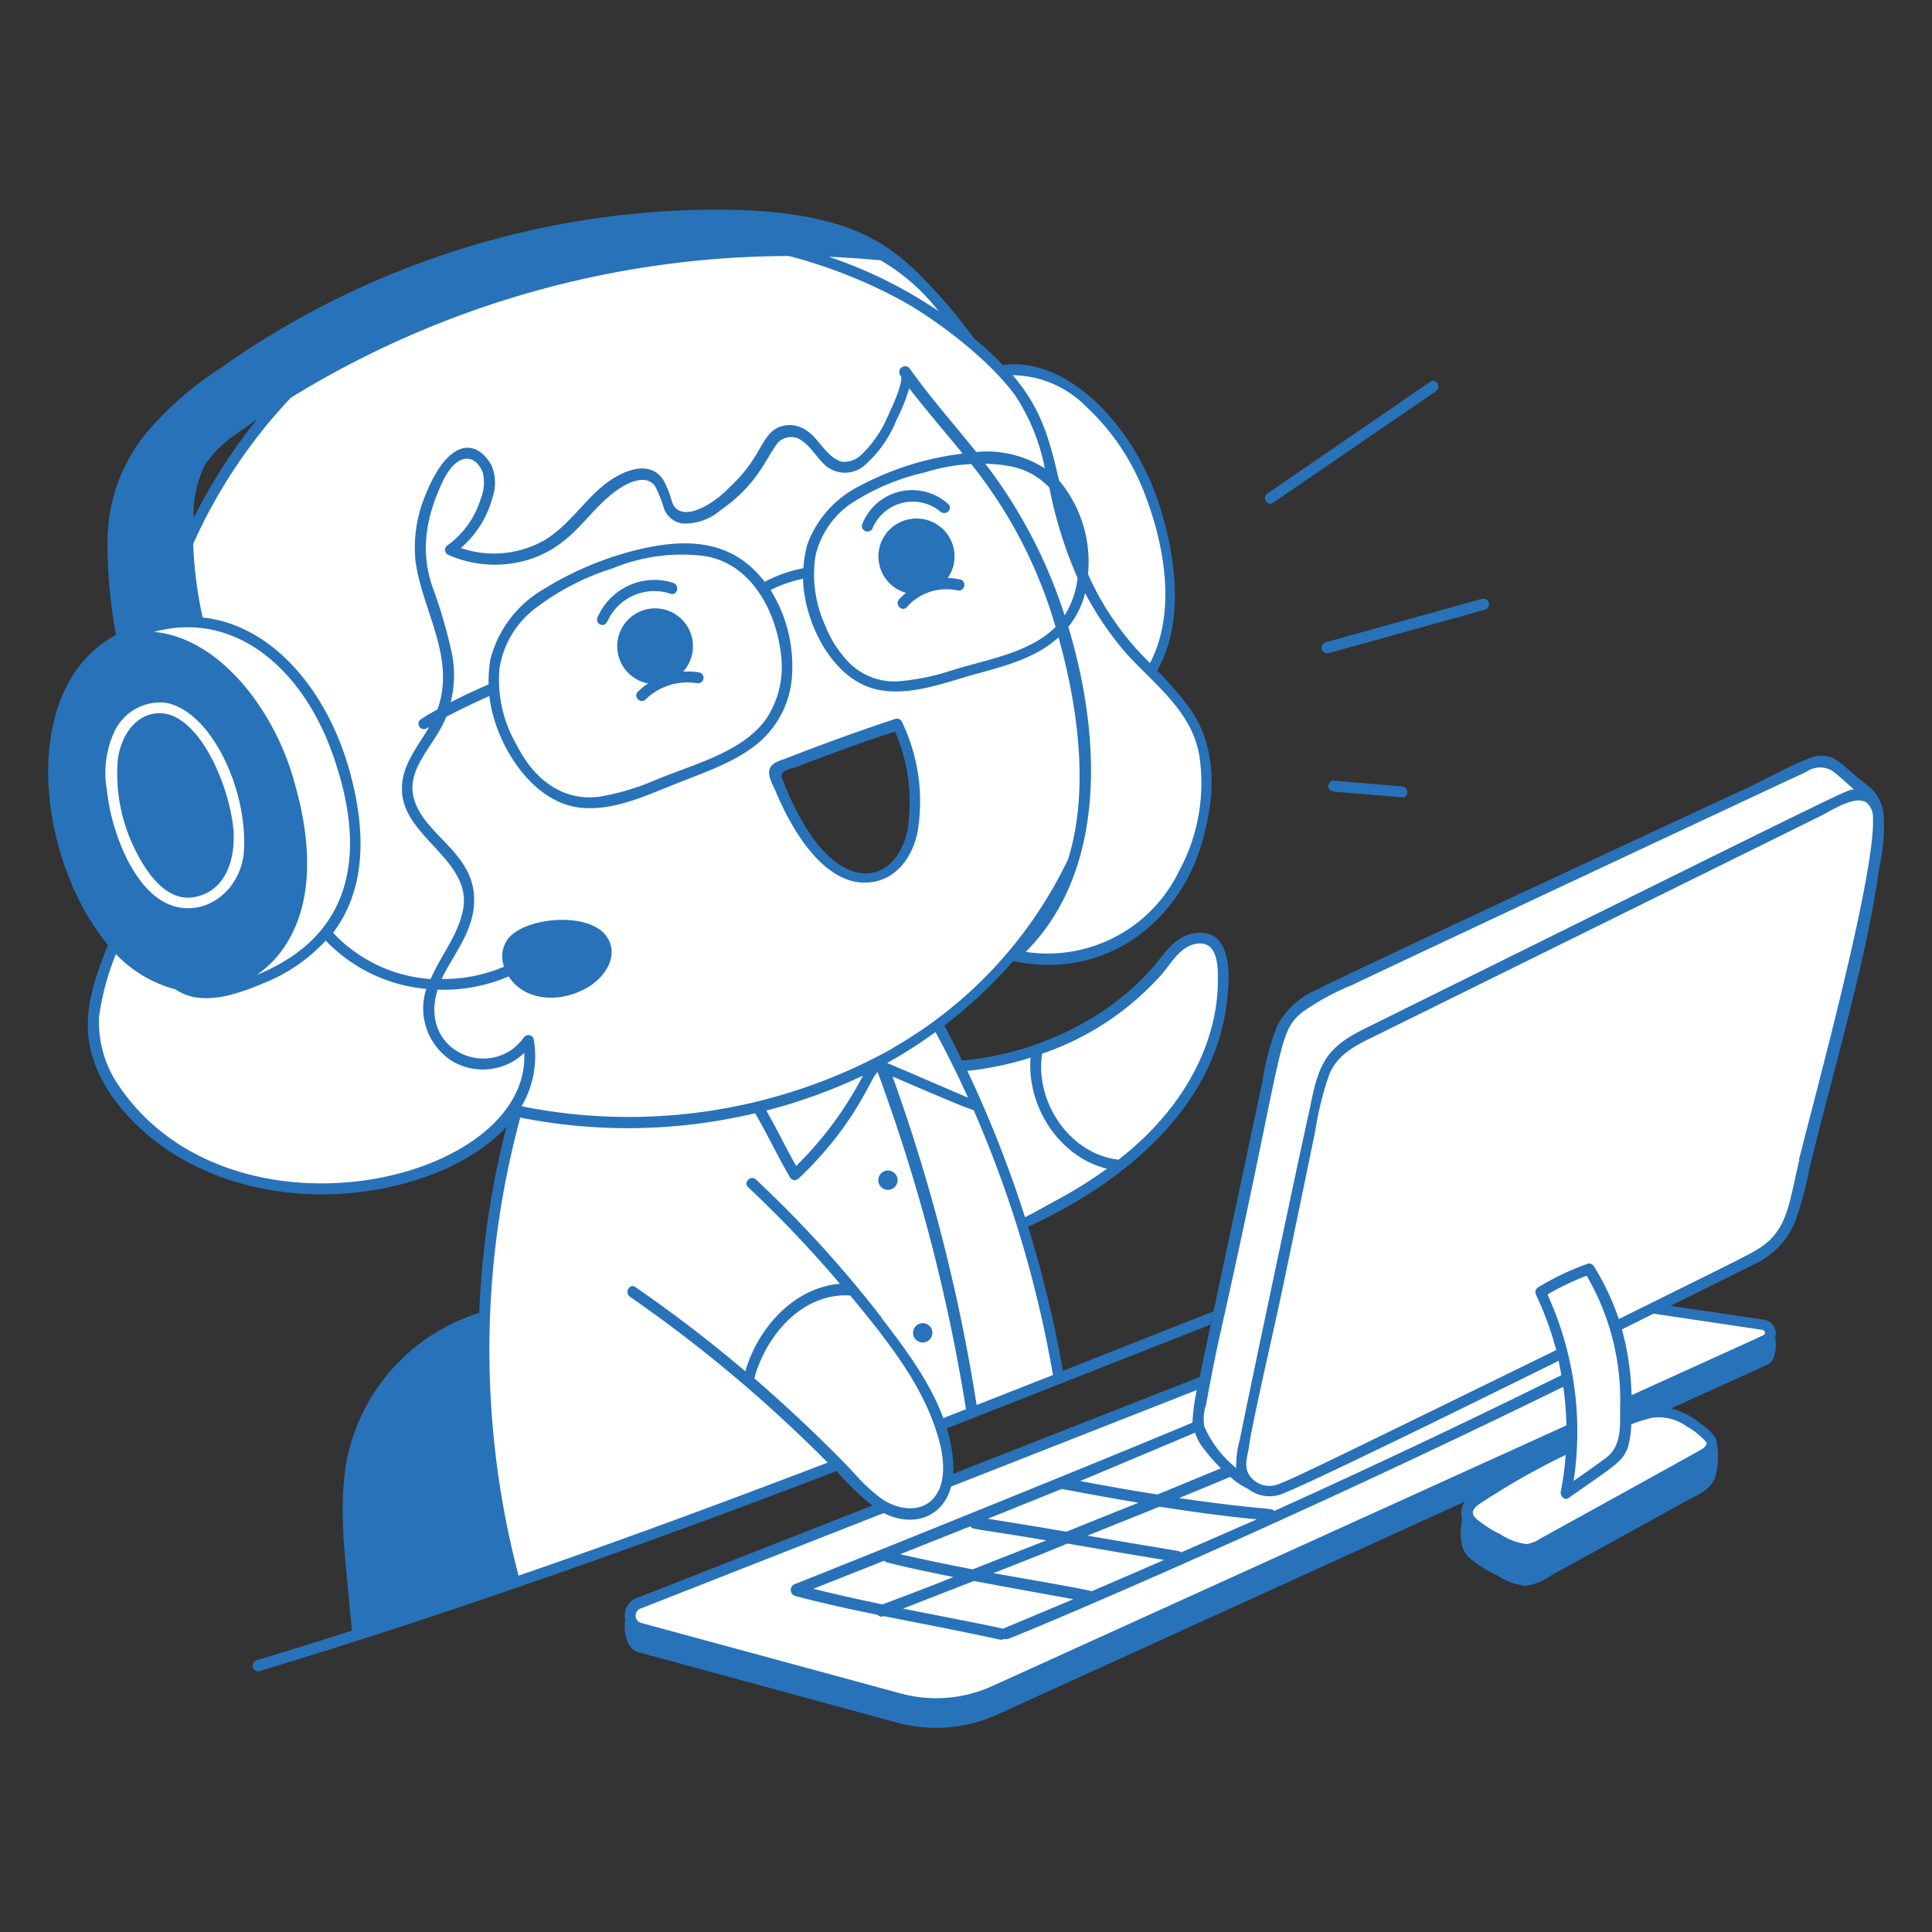 <svg xmlns="http://www.w3.org/2000/svg" fill="none" viewBox="0 0 20 20" id="Digital-Customer-Service--Streamline-Seoul" height="20" width="20">
  <rect x="0" y="0" width="20" height="20" fill="#333333" stroke="none"/>
  <desc>
    Digital Customer Service Streamline Illustration: https://streamlinehq.com
  </desc>
  <path fill="#ffffff" d="M19.434 8.391a0.2 0.2 0 0 0 -0.09 -0.143c-0.092 -0.058 -0.214 -0.008 -0.312 0.04l-4.845 2.39a0.784 0.784 0 0 0 -0.554 0.687c-0.153 0.685 -0.541 2.542 -0.576 2.7L6.6 16.6a0.134 0.134 0 0 0 0.018 0.251l2.686 0.734c0.329 0.09 0.679 0.061 0.99 -0.08l5.974 -2.72 0 0.178a7.245 7.245 0 0 0 -0.973 0.544c-0.057 0.038 -0.122 0.092 -0.113 0.161a0.183 0.183 0 0 0 0.086 0.113 2.152 2.152 0 0 0 0.393 0.225c0.05 0.023 0.105 0.035 0.16 0.033 0.076 -0.014 -0.059 0.048 1.772 -0.966 0.055 -0.031 0.119 -0.071 0.125 -0.134 0.006 -0.063 -0.155 -0.169 -0.206 -0.206 -0.241 -0.176 -0.418 -0.146 -0.684 -0.028l0 -0.175 1.441 -0.656a0.087 0.087 0 0 0 0.049 -0.088 0.086 0.086 0 0 0 -0.067 -0.074L17.1 13.54l0.938 -0.467a1.126 1.126 0 0 0 0.367 -0.247 1.11 1.11 0 0 0 0.2 -0.49c0.177 -0.772 0.915 -3.391 0.829 -3.945Z" stroke-width="0.1"></path>
  <path fill="#ffffff" d="M12.848 15.121c0.1 -0.66 0.216 -1.066 0.316 -1.52 0.151 -0.686 0.319 -1.551 0.471 -2.236a0.784 0.784 0 0 1 0.554 -0.687l4.845 -2.39c0.128 -0.062 0.281 -0.112 0.361 0.006 0 -0.064 -0.1 -0.113 -0.207 -0.2 -0.231 -0.2 -0.268 -0.278 -0.539 -0.143 -1.611 0.8 -3.3 1.513 -4.914 2.31a1.054 1.054 0 0 0 -0.412 0.3 1.049 1.049 0 0 0 -0.143 0.39c-0.151 0.686 -0.318 1.552 -0.47 2.238 -0.1 0.451 -0.207 0.86 -0.317 1.519 -0.027 0.165 0.348 0.586 0.582 0.676a0.252 0.252 0 0 1 -0.127 -0.263Z" stroke-width="0.1"></path>
  <path fill="#2872b9" d="M19.5 8.458a0.423 0.423 0 0 0 -0.173 -0.332c-0.224 -0.174 -0.238 -0.219 -0.367 -0.286a0.336 0.336 0 0 0 -0.251 0.017c-0.209 0.083 -0.409 0.2 -0.611 0.294 -0.202 0.094 -4.049 1.88 -4.459 2.09a0.852 0.852 0 0 0 -0.415 0.371 2.569 2.569 0 0 0 -0.153 0.572c-0.168 0.789 -0.64 3.009 -0.653 3.071l-5.839 2.293a0.191 0.191 0 0 0 -0.106 0.22c-0.02 0.126 0.012 0.3 0.133 0.335l2.686 0.731c0.342 0.092 0.706 0.063 1.029 -0.083l4.843 -2.206a0.201 0.201 0 0 0 -0.03 0.173c-0.019 0.16 -0.036 0.327 0.1 0.429a1.578 1.578 0 0 0 0.278 0.17 0.679 0.679 0 0 0 0.279 0.1 0.6 0.6 0 0 0 0.274 -0.113c0.95 -0.52 0.386 -0.212 1.353 -0.745 0.124 -0.069 0.286 -0.125 0.339 -0.267a0.842 0.842 0 0 0 0.006 -0.4 0.494 0.494 0 0 0 -0.148 -0.147 0.787 0.787 0 0 0 -0.316 -0.165l1 -0.454c0.084 -0.039 0.093 -0.187 0.078 -0.283a0.142 0.142 0 0 0 -0.015 -0.115 0.142 0.142 0 0 0 -0.096 -0.066l-0.972 -0.144 0.851 -0.423a0.85 0.85 0 0 0 0.431 -0.429 3.762 3.762 0 0 0 0.156 -0.573c0.3 -1.216 0.582 -2.129 0.726 -3.128 0.037 -0.166 0.051 -0.337 0.042 -0.507Zm-7.018 6.1c0.029 -0.157 0.082 -0.455 0.164 -0.815 0.647 -2.893 0.572 -3.046 0.829 -3.26a2.541 2.541 0 0 1 0.527 -0.288c0.2 -0.1 4.586 -2.155 4.7 -2.206a0.242 0.242 0 0 1 0.267 -0.008c0.063 0.046 0.166 0.14 0.223 0.192 -0.088 0.011 0.231 -0.147 -4.94 2.414 -0.179 0.089 -0.376 0.174 -0.5 0.338 -0.124 0.164 -0.157 0.384 -0.2 0.583 -0.1 0.442 -0.7 3.284 -0.716 3.39a0.957 0.957 0 0 0 -0.038 0.3 1.139 1.139 0 0 1 -0.33 -0.429 0.445 0.445 0 0 1 0.012 -0.212l0.002 0.001Zm4.157 0.525c-0.005 0 0.013 -0.006 -0.349 0.248a3.414 3.414 0 0 0 -0.271 -1.931 2.851 2.851 0 0 1 0.406 -0.194 2.554 2.554 0 0 1 0.346 1.383c0 0.172 0.014 0.374 -0.134 0.493l0.002 0.001Zm-0.474 -0.848a96.92 96.92 0 0 1 -2.973 1.406c-0.037 -0.038 -0.061 0 -0.987 -0.133 0.08 -0.032 0.53 -0.219 0.53 -0.219a0.764 0.764 0 0 0 0.182 0.122 0.367 0.367 0 0 0 0.391 0.039c0.4 -0.163 2.453 -1.178 2.827 -1.363 0.009 0.048 0.019 0.097 0.028 0.147l0.002 0.001Zm-5.78 2.626c-0.039 -0.015 -1 -0.2 -1.036 -0.209l0.733 -0.286c0.342 0.065 0.686 0.126 1.029 0.189l-0.728 0.305 0.002 0.001Zm-1.966 -0.414 0.736 -0.291a0.053 0.053 0 0 0 0.03 0.021c0 -0.01 0 0.011 0.685 0.148 -0.243 0.1 -0.488 0.19 -0.734 0.284 -0.242 -0.05 -0.481 -0.103 -0.719 -0.163l0.002 0.001Zm2.573 -1.034c0.263 0.051 0.527 0.098 0.794 0.143 -0.249 0.1 -0.5 0.2 -0.746 0.3 -0.271 -0.046 -0.542 -0.091 -0.814 -0.134l0.766 -0.309Zm-0.946 0.387c0.021 0.037 0.038 0.019 0.785 0.146l-0.762 0.3c-0.251 -0.048 -0.5 -0.1 -0.75 -0.157l0.727 -0.289Zm1.254 0.673c-0.043 -0.02 -0.8 -0.149 -1.016 -0.188 0.256 -0.1 0.511 -0.2 0.766 -0.306 0.334 0.057 0.668 0.115 1 0.169 -0.115 0.052 -0.617 0.268 -0.75 0.325Zm0.927 -0.4c-0.018 -0.023 0.053 0 -0.97 -0.176l0.747 -0.3c0.335 0.052 0.671 0.1 1.007 0.131 -0.262 0.115 -0.524 0.229 -0.786 0.343l0.002 0.002Zm0.237 -1.073a1.689 1.689 0 0 0 0.175 0.2l-0.657 0.271c-0.269 -0.042 -0.536 -0.089 -0.8 -0.14 0.118 -0.048 1.19 -0.5 1.19 -0.5 0.019 0.062 0.05 0.119 0.092 0.169Zm-2.19 2.453a1.4 1.4 0 0 1 -0.952 0.077L6.636 16.8a0.077 0.077 0 0 1 -0.056 -0.068 0.078 0.078 0 0 1 0.043 -0.077l5.766 -2.265a2.137 2.137 0 0 0 -0.045 0.337c-1.058 0.445 -3.81 1.552 -4.122 1.674a0.065 0.065 0 0 0 -0.036 0.066 0.065 0.065 0 0 0 0.05 0.056c0.282 0.074 0.566 0.136 0.851 0.194a0.051 0.051 0 0 0 0.062 0.013c0.4 0.08 0.8 0.155 1.2 0.243a0.055 0.055 0 0 0 0.046 -0.008 0.065 0.065 0 0 0 0.041 0c0 0.01 2.671 -1.1 5.747 -2.609 0.019 0.133 0.03 0.266 0.032 0.4l-5.941 2.697Zm7.2 -2.68a0.799 0.799 0 0 1 0.191 0.158c0.009 0.037 -0.038 0.065 -0.067 0.082 -0.059 0.036 -1.654 0.915 -1.654 0.915a0.318 0.318 0 0 1 -0.143 0.056 0.646 0.646 0 0 1 -0.267 -0.1 1.2 1.2 0 0 1 -0.256 -0.166c-0.085 -0.082 0.026 -0.143 0.094 -0.186a7.37 7.37 0 0 1 0.836 -0.471 3.077 3.077 0 0 1 -0.051 0.38c-0.008 0.044 0.04 0.1 0.084 0.064 0.472 -0.332 0.551 -0.368 0.61 -0.518 0.022 -0.079 0.034 -0.161 0.036 -0.243 0.071 -0.028 0.144 -0.05 0.218 -0.068a0.5 0.5 0 0 1 0.365 0.097h0.004Zm0.773 -1.006a0.029 0.029 0 0 1 0.02 0.015c0.002 0.004 0.003 0.008 0.004 0.012a0.03 0.03 0 0 1 -0.002 0.012c-0.006 0.018 0.08 -0.027 -1.379 0.637a2.851 2.851 0 0 0 -0.1 -0.681l0.327 -0.163 1.131 0.168Zm0.38 -1.762c-0.1 0.419 -0.116 0.65 -0.314 0.84 -0.137 0.115 -0.089 0.083 -1.555 0.81a2.652 2.652 0 0 0 -0.258 -0.547 0.058 0.058 0 0 0 -0.064 -0.026 2.756 2.756 0 0 0 -0.514 0.245 0.059 0.059 0 0 0 -0.021 0.077 3.305 3.305 0 0 1 0.209 0.572c-2.309 1.129 -2.737 1.339 -2.882 1.39a0.25 0.25 0 0 1 -0.306 -0.113c-0.047 -0.091 0 -0.205 0.011 -0.3 0.023 -0.184 0.246 -1.161 0.286 -1.346 0.092 -0.418 0.35 -1.676 0.394 -1.886 0.031 -0.204 0.08 -0.405 0.148 -0.6 0.083 -0.2 0.263 -0.295 0.45 -0.385l4.638 -2.29c0.113 -0.056 0.354 -0.219 0.474 -0.137a0.2 0.2 0 0 1 0.066 0.158c0.025 0.594 -0.601 2.874 -0.766 3.538h0.004Z" stroke-width="0.1"></path>
  <path fill="#2872b9" d="M5.021 13.639a1.95 1.95 0 0 0 -1.348 1.383c-0.1 0.407 -0.061 0.833 -0.023 1.25 0.016 0.217 0.035 0.433 0.056 0.65 0.012 0 0.809 -0.258 1.642 -0.545a9.569 9.569 0 0 1 -0.327 -2.738Z" stroke-width="0.1"></path>
  <path fill="#ffffff" d="M12.659 9.983a0.335 0.335 0 0 0 -0.066 -0.2 0.268 0.268 0 0 0 -0.329 -0.022c-0.097 0.07 -0.18 0.157 -0.246 0.256 -0.464 0.583 -1.318 0.963 -2.085 1.026 -0.072 -0.149 -0.147 -0.297 -0.225 -0.443 -1.27 0.943 -2.978 1.206 -4.358 0.9a9.175 9.175 0 0 0 -0.01 4.869c1.784 -0.6 3.854 -1.41 5.624 -2.108a12.078 12.078 0 0 0 -0.383 -1.585c0.145 -0.064 0.291 -0.146 0.43 -0.223a3.6 3.6 0 0 0 1.2 -1 2.175 2.175 0 0 0 0.448 -1.47Z" stroke-width="0.1"></path>
  <path fill="#ffffff" d="M12.659 9.983a0.335 0.335 0 0 0 -0.066 -0.2 0.267 0.267 0 0 0 -0.329 -0.022 0.966 0.966 0 0 0 -0.246 0.256 2.82 2.82 0 0 1 -1.27 0.847c-0.11 0.509 0.274 1.151 0.859 1.2 0.659 -0.501 1.108 -1.227 1.052 -2.081Z" stroke-width="0.1"></path>
  <path fill="#ffffff" d="M10.045 3.548a4.941 4.941 0 0 0 -0.526 -0.623C9 2.4 8.425 2.422 7.708 2.5c0.139 0.062 1.279 0.142 2.337 1.048Z" stroke-width="0.1"></path>
  <path fill="#ffffff" d="M10.439 3.931c0.592 0.639 0.306 1.51 1.118 2.636a3.542 3.542 0 0 0 0.356 0.39A1.658 1.658 0 0 0 12.1 5.909a2.848 2.848 0 0 0 -0.619 -1.54c-0.282 -0.343 -0.708 -0.614 -1.136 -0.534 0.037 0.032 0.068 0.064 0.094 0.096Z" stroke-width="0.1"></path>
  <path fill="#ffffff" d="M11.272 6.566a6.601 6.601 0 0 0 -1.22 -2.253c-0.54 -0.679 -1.165 -0.92 -1.993 -1.139C5.647 2.546 2.7 3.988 2.127 6.4c-0.335 1.407 0.2 2.968 1.185 4 1.219 1.271 3.2 1.457 4.838 0.976 2.064 -0.605 3.756 -2.606 3.122 -4.81ZM9.467 8.4c0 0.63 -0.488 0.857 -0.852 0.559 -0.281 -0.23 -0.445 -0.563 -0.581 -0.9a0.1 0.1 0 0 1 0 -0.1 0.093 0.093 0 0 1 0.05 -0.032c0.369 -0.145 0.8 -0.3 1.206 -0.438A1.811 1.811 0 0 1 9.467 8.4Z" stroke-width="0.1"></path>
  <path fill="#ffffff" d="M4.814 4.7c0.519 0.081 0.106 0.833 -0.155 0.987a1.11 1.11 0 0 0 1.127 -0.131c0.263 -0.2 0.439 -0.534 0.756 -0.632a0.256 0.256 0 0 1 0.21 0.009c0.192 0.112 0.074 0.456 0.379 0.426a0.5 0.5 0 0 0 0.225 -0.086c0.591 -0.393 0.54 -0.736 0.745 -0.8 0.384 -0.127 0.421 0.674 0.891 0.232 0.1 -0.094 0.464 -0.726 0.364 -0.864 0.345 0.483 0.769 0.893 1.078 1.408a5.577 5.577 0 0 1 0.8 2.8c0.008 0.685 -0.225 1.4 -0.741 1.852a1.571 1.571 0 0 0 1.352 -0.319c0.491 -0.4 0.791 -1.328 0.573 -1.938 -0.162 -0.451 -0.587 -0.7 -0.858 -1.07 -0.808 -1.108 -0.524 -1.987 -1.118 -2.636a4.3 4.3 0 0 0 -1.308 -0.984A5.337 5.337 0 0 0 1.487 7.7c0 0.5 0.021 0.955 -0.086 1.44 -0.157 0.715 -0.78 1.369 -0.178 2.189 1.218 1.657 4.491 0.992 4.244 -0.563a0.563 0.563 0 0 1 -1.029 -0.285c-0.023 -0.45 0.492 -0.822 0.41 -1.268 -0.076 -0.415 -0.637 -0.643 -0.633 -1.065 0 -0.226 0.169 -0.4 0.28 -0.595 0.484 -0.84 -0.368 -1.462 -0.095 -2.253 0.068 -0.19 0.21 -0.634 0.414 -0.6Z" stroke-width="0.1"></path>
  <path fill="#2872b9" d="M7.57 2.224a8.852 8.852 0 0 0 -5.4 1.741C1.286 4.626 1.025 5.159 1.29 6.6a1.46 1.46 0 0 1 0.766 -0.154 4.399 4.399 0 0 1 -0.1 -1.1 1.175 1.175 0 0 1 0.11 -0.546 1.27 1.27 0 0 1 0.4 -0.391A9.939 9.939 0 0 1 9.184 2.64c-0.456 -0.333 -1.05 -0.407 -1.614 -0.416Z" stroke-width="0.1"></path>
  <path fill="#ffffff" d="M3.663 8.519a2.937 2.937 0 0 0 -0.618 -1.539 1.409 1.409 0 0 0 -1.9 -0.3 0.5 0.5 0 0 0 -0.088 0.055c0.467 -0.331 1.068 -0.043 1.436 0.407a2.83 2.83 0 0 1 0.616 1.539C3.239 9.793 2.5 10.359 1.848 10.2c0.026 0.019 0.054 0.037 0.083 0.052a0.7 0.7 0 0 0 0.464 -0.009c0.853 -0.243 1.38 -0.8 1.268 -1.724Z" stroke-width="0.1"></path>
  <path fill="#2872b9" d="M1.442 6.6c1.425 -0.111 2.468 3.09 0.889 3.589 -0.493 0.156 -0.989 -0.165 -1.272 -0.563 -0.409 -0.578 -0.619 -1.469 -0.444 -2.16 0.142 -0.56 0.46 -0.84 0.827 -0.866Z" stroke-width="0.1"></path>
  <path fill="#2872b9" d="M5.715 9.583c-0.176 0.014 -0.439 0.078 -0.458 0.293a0.371 0.371 0 0 0 0.243 0.358c0.39 0.138 0.842 -0.168 0.761 -0.44 -0.061 -0.204 -0.335 -0.227 -0.546 -0.211Z" stroke-width="0.1"></path>
  <path fill="#ffffff" d="M6.386 8.036a0.695 0.695 0 1 0 0 -1.39 0.695 0.695 0 0 0 0 1.39Z" stroke-width="0.1"></path>
  <path fill="#ffffff" d="M10 6.796a0.695 0.695 0 1 0 0 -1.39 0.695 0.695 0 0 0 0 1.39Z" stroke-width="0.1"></path>
  <path fill="#ffffff" d="M9.8 15c-0.118 -0.592 -0.566 -1.148 -0.978 -1.651 -0.515 -0.044 -0.96 0.44 -1.071 0.946 1.015 0.871 1.075 1.109 1.42 1.319a0.467 0.467 0 0 0 0.451 0.017c0.194 -0.121 0.219 -0.402 0.178 -0.631Z" stroke-width="0.1"></path>
  <path fill="#ffffff" d="M1.714 7.275a0.523 0.523 0 0 0 -0.52 0.279 1.009 1.009 0 0 0 -0.087 0.626c0.044 0.445 0.306 1.139 0.751 1.214 0.344 0.058 0.641 -0.226 0.667 -0.58 0.041 -0.65 -0.347 -1.459 -0.811 -1.539Zm0.3 2.012c-0.295 0.053 -0.5 -0.259 -0.613 -0.486a1.767 1.767 0 0 1 -0.183 -0.92c0.021 -0.214 0.145 -0.457 0.379 -0.494 0.435 -0.069 0.779 0.725 0.82 1.209 0.02 0.292 -0.075 0.63 -0.406 0.691h0.003Z" stroke-width="0.1"></path>
  <path fill="#2872b9" d="m13.176 5.206 1.69 -1.157c0.06 -0.04 0 -0.138 -0.056 -0.1l-1.69 1.16c-0.06 0.04 0 0.138 0.056 0.097Z" stroke-width="0.1"></path>
  <path fill="#2872b9" d="m13.749 6.763 1.622 -0.451a0.057 0.057 0 0 0 0.041 -0.071 0.058 0.058 0 0 0 -0.048 -0.043 0.058 0.058 0 0 0 -0.023 0.001l-1.623 0.451a0.059 0.059 0 0 0 0.031 0.113Z" stroke-width="0.1"></path>
  <path fill="#2872b9" d="m13.8 8.194 0.714 0.06c0.072 0.006 0.072 -0.106 0 -0.113l-0.714 -0.06a0.057 0.057 0 0 0 0 0.113Z" stroke-width="0.1"></path>
  <path fill="#2872b9" d="M9.334 7.467a0.057 0.057 0 0 0 -0.063 -0.026c-0.383 0.126 -0.762 0.265 -1.138 0.411 -0.062 0.024 -0.147 0.043 -0.167 0.113 -0.02 0.07 0.035 0.162 0.063 0.225 0.182 0.439 0.534 1.011 1 0.941 0.264 -0.038 0.424 -0.277 0.47 -0.523a1.894 1.894 0 0 0 -0.165 -1.141Zm0.075 1c-0.034 0.577 -0.537 0.844 -1 0.2a2.749 2.749 0 0 1 -0.3 -0.579c-0.049 -0.091 0.011 -0.117 0.119 -0.142 0.343 -0.132 0.688 -0.259 1.037 -0.373a1.814 1.814 0 0 1 0.144 0.891v0.003Z" stroke-width="0.1"></path>
  <path fill="#2872b9" d="M7.241 6.961a0.737 0.737 0 0 0 -0.169 -0.008 0.392 0.392 0 1 0 -0.363 0.122c-0.038 0.025 -0.073 0.054 -0.106 0.086 -0.052 0.05 0.028 0.13 0.08 0.08a0.619 0.619 0 0 1 0.529 -0.169 0.057 0.057 0 0 0 0.064 -0.083 0.058 0.058 0 0 0 -0.035 -0.028Z" stroke-width="0.1"></path>
  <path fill="#2872b9" d="M6.941 6.146c0.068 0.025 0.1 -0.084 0.03 -0.112A0.642 0.642 0 0 0 6.182 6.4a0.056 0.056 0 0 0 0.04 0.068c0.037 0.009 0.056 -0.015 0.073 -0.05a0.532 0.532 0 0 1 0.646 -0.272Z" stroke-width="0.1"></path>
  <path fill="#2872b9" d="M9.486 5.368a0.392 0.392 0 0 0 -0.108 0.769c-0.025 0.021 -0.049 0.044 -0.071 0.068 -0.048 0.054 0.032 0.134 0.08 0.08a0.546 0.546 0 0 1 0.53 -0.172 0.059 0.059 0 0 0 0.03 -0.113 0.692 0.692 0 0 0 -0.136 -0.016 0.392 0.392 0 0 0 -0.325 -0.616Z" stroke-width="0.1"></path>
  <path fill="#2872b9" d="M8.924 5.431a0.058 0.058 0 0 0 0.112 0.03 0.451 0.451 0 0 1 0.7 -0.164c0.055 0.047 0.135 -0.032 0.08 -0.079a0.555 0.555 0 0 0 -0.892 0.213Z" stroke-width="0.1"></path>
  <path fill="#2872b9" d="M9.192 12.117a0.1 0.1 0 1 0 0 0.2 0.1 0.1 0 0 0 -0 -0.2Z" stroke-width="0.1"></path>
  <path fill="#2872b9" d="M9.575 13.7a0.101 0.101 0 0 0 -0.085 0.019 0.101 0.101 0 0 0 -0.038 0.078 0.1 0.1 0 0 0 0.078 0.098 0.1 0.1 0 0 0 0.1 -0.16 0.1 0.1 0 0 0 -0.056 -0.035Z" stroke-width="0.1"></path>
  <path fill="#2872b9" d="M12.7 10.381c0.032 -0.25 0.068 -0.766 -0.319 -0.723 -0.164 0.016 -0.274 0.139 -0.37 0.262 -0.439 0.567 -1.217 0.984 -2.052 1.059 -0.059 -0.122 -0.12 -0.243 -0.183 -0.362a4.894 4.894 0 0 0 0.712 -0.668c0.982 0.211 1.807 -0.443 2 -1.408 0.1 -0.423 0.077 -0.874 -0.187 -1.231a3.598 3.598 0 0 0 -0.321 -0.367c0.271 -0.486 0.2 -1.112 0.049 -1.625a2.625 2.625 0 0 0 -0.617 -1.092c-0.353 -0.357 -0.716 -0.492 -1.031 -0.447a3.043 3.043 0 0 0 -0.3 -0.277 5.041 5.041 0 0 0 -0.474 -0.568c-0.407 -0.429 -0.861 -0.795 -2.388 -0.762a8.934 8.934 0 0 0 -4.955 1.651A3.426 3.426 0 0 0 1.5 4.5a1.783 1.783 0 0 0 -0.387 1.066 5.135 5.135 0 0 0 0.088 1.006c-1.019 0.548 -0.824 2.316 -0.083 3.211 -0.134 0.333 -0.256 0.672 -0.191 1.028 0.081 0.451 0.435 0.838 0.8 1.089 1.219 0.815 2.913 0.442 3.517 -0.239a9.2 9.2 0 0 0 -0.283 1.93A2.006 2.006 0 0 0 3.575 15.2c-0.061 0.5 -0.015 0.789 0.068 1.681 -0.328 0.104 -0.656 0.206 -0.984 0.306a0.058 0.058 0 0 0 -0.042 0.071 0.059 0.059 0 0 0 0.071 0.042c-0.028 0 2.243 -0.641 5.972 -2.071a2.871 2.871 0 0 0 0.417 0.393c0.188 0.125 0.451 0.166 0.634 0 0.213 -0.2 0.176 -0.554 0.09 -0.835l2.729 -1.074c0.01 -0.046 0.021 -0.092 0.031 -0.137 -0.519 0.204 -1.038 0.409 -1.557 0.615a12.227 12.227 0 0 0 -0.361 -1.491c0.992 -0.458 1.926 -1.229 2.056 -2.319Zm-1.916 0.528a2.91 2.91 0 0 0 1.251 -0.833c0.094 -0.113 0.187 -0.279 0.346 -0.306 0.2 -0.034 0.226 0.176 0.226 0.327 0.017 0.614 -0.286 1.33 -1.028 1.908 -0.507 -0.058 -0.868 -0.6 -0.791 -1.096h-0.004Zm-0.768 0.452s-0.81 -0.349 -0.832 -0.357a5.025 5.025 0 0 0 0.5 -0.32 10.144 10.144 0 0 1 0.336 0.677h-0.004Zm-1.774 0.709c-0.107 -0.187 -0.2 -0.384 -0.309 -0.573a5.658 5.658 0 0 0 1 -0.362 3.715 3.715 0 0 1 -0.691 0.935Zm1 -1.218a5.612 5.612 0 0 1 -3.843 0.6 1.021 1.021 0 0 0 0.125 -0.7 0.058 0.058 0 0 0 -0.1 -0.014c-0.324 0.455 -1.097 0.162 -0.894 -0.493 0.252 0.009 0.504 -0.038 0.736 -0.137 0.177 0.273 0.563 0.271 0.828 0.107 0.173 -0.106 0.321 -0.328 0.184 -0.523 -0.184 -0.26 -0.86 -0.2 -1.027 0.037a0.31 0.31 0 0 0 -0.033 0.278 1.591 1.591 0 0 1 -0.646 0.127c0.1 -0.214 0.288 -0.44 0.328 -0.707 0.086 -0.582 -0.507 -0.753 -0.616 -1.164 -0.084 -0.313 0.222 -0.549 0.335 -0.842 0.146 -0.078 0.3 -0.15 0.447 -0.216 0.052 0.475 0.425 1.1 0.94 1.156 0.371 0.04 0.732 -0.151 1.069 -0.278 0.282 -0.112 0.58 -0.215 0.808 -0.421A0.99 0.99 0 0 0 8.2 6.971a1.487 1.487 0 0 0 -0.223 -0.863 1.351 1.351 0 0 1 0.336 -0.117c0.008 0.443 0.3 1.05 0.772 1.148 0.338 0.071 0.693 -0.073 1.014 -0.161 0.3 -0.082 0.623 -0.165 0.859 -0.38 0.2 0.716 0.32 1.581 0.1 2.294a4.469 4.469 0 0 1 -1.821 1.96h0.005ZM5.715 9.64a0.665 0.665 0 0 1 0.418 0.065 0.189 0.189 0 0 1 0.086 0.167 0.309 0.309 0 0 1 -0.129 0.21 0.61 0.61 0 0 1 -0.557 0.1c-0.138 -0.051 -0.275 -0.225 -0.2 -0.372 0.067 -0.127 0.252 -0.16 0.382 -0.17ZM4.678 6.765a5.148 5.148 0 0 0 -0.2 -0.687c-0.13 -0.372 -0.068 -0.725 0.1 -1.083 0.15 -0.322 0.344 -0.3 0.421 -0.1a0.456 0.456 0 0 1 -0.024 0.273 0.924 0.924 0 0 1 -0.338 0.474 0.057 0.057 0 0 0 0 0.1 1.186 1.186 0 0 0 0.815 0.057c0.5 -0.146 0.627 -0.528 0.974 -0.751 0.1 -0.064 0.272 -0.136 0.357 -0.013 0.038 0.076 0.069 0.155 0.093 0.236a0.239 0.239 0 0 0 0.189 0.148 0.563 0.563 0 0 0 0.391 -0.135c0.362 -0.252 0.45 -0.49 0.571 -0.666a0.189 0.189 0 0 1 0.226 -0.083c0.121 0.052 0.192 0.193 0.287 0.279a0.31 0.31 0 0 0 0.4 0.012 1.218 1.218 0 0 0 0.338 -0.473 1.902 1.902 0 0 0 0.134 -0.334c0.178 0.231 0.37 0.451 0.553 0.677a3.024 3.024 0 0 0 -1.057 0.33 1.1 1.1 0 0 0 -0.552 0.614 1.329 1.329 0 0 0 -0.04 0.242c-0.14 0.027 -0.274 0.074 -0.4 0.141 -0.338 -0.441 -0.816 -0.46 -1.353 -0.323a3.366 3.366 0 0 0 -0.937 0.4 1.179 1.179 0 0 0 -0.55 0.728c-0.014 0.085 -0.02 0.171 -0.018 0.257a6.636 6.636 0 0 0 -0.392 0.184 1.152 1.152 0 0 0 0.012 -0.504Zm6.185 -1.718c0.062 0.322 0.16 0.636 0.292 0.936a0.913 0.913 0 0 1 -0.134 0.387A5.198 5.198 0 0 0 10.2 4.8c0.273 0.011 0.469 0.05 0.663 0.247Zm0.064 1.443c-0.273 0.275 -0.733 0.34 -1.078 0.451 -0.183 0.06 -0.372 0.098 -0.564 0.113a0.667 0.667 0 0 1 -0.476 -0.175 1.152 1.152 0 0 1 -0.268 -0.408 1.27 1.27 0 0 1 -0.1 -0.712 0.9 0.9 0 0 1 0.36 -0.54 2.33 2.33 0 0 1 0.771 -0.328 1.894 1.894 0 0 1 0.482 -0.087 4.838 4.838 0 0 1 0.873 1.686Zm-2.842 0.291a0.969 0.969 0 0 1 -0.149 0.654c-0.241 0.352 -0.767 0.478 -1.161 0.644A2.49 2.49 0 0 1 6.2 8.248c-0.384 0.048 -0.677 -0.189 -0.85 -0.534a1.337 1.337 0 0 1 -0.18 -0.789 0.968 0.968 0 0 1 0.357 -0.616 2.582 2.582 0 0 1 0.817 -0.426 1.87 1.87 0 0 1 0.932 -0.129c0.49 0.064 0.76 0.565 0.809 1.027Zm4.328 1.027a1.906 1.906 0 0 1 -0.208 1.21 1.512 1.512 0 0 1 -1.587 0.836c0.84 -0.842 0.784 -2.228 0.441 -3.364a0.914 0.914 0 0 0 0.174 -0.35 3.317 3.317 0 0 0 0.424 0.622c0.292 0.323 0.673 0.594 0.756 1.046Zm-1.159 -3.589a2.378 2.378 0 0 1 0.588 0.873c0.216 0.548 0.337 1.249 0.063 1.772a2.953 2.953 0 0 1 -0.642 -0.92 1.314 1.314 0 0 0 -0.3 -0.971c-0.1 -0.434 -0.187 -0.749 -0.48 -1.089a1.091 1.091 0 0 1 0.771 0.335Zm-0.746 -0.127a2.1 2.1 0 0 1 0.308 0.756 1.125 1.125 0 0 0 -0.71 -0.169c-0.231 -0.288 -0.476 -0.564 -0.689 -0.864 -0.042 -0.058 -0.152 0 -0.088 0.086 0.013 0.086 -0.1 0.324 -0.138 0.407a1.191 1.191 0 0 1 -0.275 0.4 0.256 0.256 0 0 1 -0.2 0.072c-0.191 -0.054 -0.246 -0.3 -0.451 -0.365a0.291 0.291 0 0 0 -0.215 0.013c-0.175 0.086 -0.17 0.317 -0.505 0.623 -0.164 0.174 -0.5 0.375 -0.587 0.149a1.061 1.061 0 0 0 -0.092 -0.233c-0.151 -0.225 -0.446 -0.08 -0.609 0.05 -0.23 0.183 -0.388 0.452 -0.657 0.595a1.062 1.062 0 0 1 -0.83 0.061 1.037 1.037 0 0 0 0.33 -0.529 0.461 0.461 0 0 0 -0.013 -0.329c-0.149 -0.262 -0.44 -0.3 -0.686 0.317a1.41 1.41 0 0 0 -0.1 0.676c0.071 0.516 0.42 1 0.228 1.536 -0.058 0.031 -0.114 0.063 -0.17 0.1a0.056 0.056 0 0 0 0.015 0.102 0.057 0.057 0 0 0 0.042 -0.005l0.028 -0.016c-0.121 0.206 -0.288 0.4 -0.283 0.645 0 0.5 0.746 0.734 0.629 1.265 -0.056 0.256 -0.23 0.463 -0.332 0.7a1.529 1.529 0 0 1 -1.01 -0.479c0.369 -0.488 0.326 -1.126 0.166 -1.693 -0.227 -0.8 -0.782 -1.491 -1.516 -1.571A4.212 4.212 0 0 1 2 5.63a5.425 5.425 0 0 1 1.011 -1.513A9.886 9.886 0 0 1 8.166 2.65a5.164 5.164 0 0 1 1.181 0.468c0.379 0.213 0.897 0.613 1.161 0.974ZM3.423 7.751c0.387 1.042 0.256 1.927 -0.767 2.342a1.062 1.062 0 0 0 0.22 -0.2c0.41 -0.5 0.338 -1.225 0.17 -1.8 -0.189 -0.699 -0.746 -1.484 -1.452 -1.552C2.41 6.32 3.1 6.893 3.423 7.751Zm-1.418 -2.39a1.138 1.138 0 0 1 0.117 -0.549 1.16 1.16 0 0 1 0.329 -0.322c0.069 -0.05 0.138 -0.1 0.208 -0.146a5.708 5.708 0 0 0 -0.654 1.017Zm7.711 -2.14a4.654 4.654 0 0 0 -1.137 -0.563c0.179 0.008 0.359 0.02 0.537 0.037a2.075 2.075 0 0 1 0.6 0.526ZM2.222 4a9.8 9.8 0 0 1 0.845 -0.552 8.807 8.807 0 0 1 3.9 -1.155c0.652 -0.035 1.393 -0.044 1.985 0.272A10.024 10.024 0 0 0 3.68 3.611a9.569 9.569 0 0 0 -1.215 0.729c-0.532 0.36 -0.595 0.613 -0.577 1.321 0.01 0.241 0.04 0.482 0.089 0.718a1.594 1.594 0 0 0 -0.645 0.133C1.118 5.325 1.233 4.7 2.222 4ZM0.62 8.159c-0.038 -0.558 0.123 -1.449 0.822 -1.5a1.156 1.156 0 0 1 0.82 0.331 2.369 2.369 0 0 1 0.588 0.874c0.212 0.537 0.338 1.231 0.065 1.768a1.019 1.019 0 0 1 -0.615 0.507c-0.63 0.18 -1.212 -0.416 -1.451 -1.023a2.954 2.954 0 0 1 -0.229 -0.957Zm0.612 3.084a1.16 1.16 0 0 1 -0.206 -0.723A2.694 2.694 0 0 1 1.2 9.877a1.322 1.322 0 0 0 0.617 0.365c0.269 0.183 0.632 0.053 0.914 -0.065a1.764 1.764 0 0 0 0.641 -0.44 1.641 1.641 0 0 0 1.041 0.5 0.646 0.646 0 0 0 0.261 0.743 0.621 0.621 0 0 0 0.753 -0.08c0.063 1.338 -3.027 2.059 -4.195 0.343Zm2.521 5.6c-0.082 -0.863 -0.14 -1.246 -0.05 -1.729a1.893 1.893 0 0 1 1.253 -1.407 9.184 9.184 0 0 0 0.311 2.636c-0.095 0.038 -1.105 0.375 -1.514 0.505v-0.005Zm5.964 -1.417c-0.113 0.25 -0.409 0.221 -0.6 0.082a1.812 1.812 0 0 1 -0.272 -0.254c-0.175 -0.192 -0.608 -0.616 -1.036 -0.985 0.119 -0.446 0.5 -0.89 0.993 -0.858 0.343 0.416 0.71 0.869 0.878 1.366 0.07 0.206 0.127 0.456 0.037 0.654v-0.005Zm-0.592 -1.788a12.09 12.09 0 0 0 -1.3 -1.428c-0.053 -0.049 -0.133 0.03 -0.08 0.08a12.25 12.25 0 0 1 0.95 1c-0.462 0.036 -0.845 0.44 -0.979 0.906 -0.365 -0.31 -0.745 -0.601 -1.14 -0.873 -0.06 -0.04 -0.113 0.057 -0.056 0.1a14.469 14.469 0 0 1 2.048 1.718c-1.062 0.406 -2.126 0.8 -3.2 1.17a9.2 9.2 0 0 1 0.018 -4.742 5.689 5.689 0 0 0 2.431 -0.045c0.125 0.215 0.233 0.446 0.361 0.664a0.057 0.057 0 0 0 0.042 0.028 0.058 0.058 0 0 0 0.047 -0.016c0.614 -0.58 0.756 -1.076 0.819 -1.1a18.457 18.457 0 0 1 0.914 3.488l-0.235 0.092c-0.141 -0.38 -0.397 -0.723 -0.64 -1.037v-0.005Zm1.775 0.596 -0.79 0.311a18.5 18.5 0 0 0 -0.87 -3.4c0.01 0 0.808 0.353 0.838 0.344a11.897 11.897 0 0 1 0.822 2.745Zm-0.887 -3.148a3.376 3.376 0 0 0 0.655 -0.137c-0.039 0.517 0.307 1.032 0.791 1.149a4.551 4.551 0 0 1 -0.536 0.334c-0.1 0.052 -0.2 0.115 -0.312 0.168a12.198 12.198 0 0 0 -0.597 -1.514h-0.001Z" stroke-width="0.1"></path>
</svg>